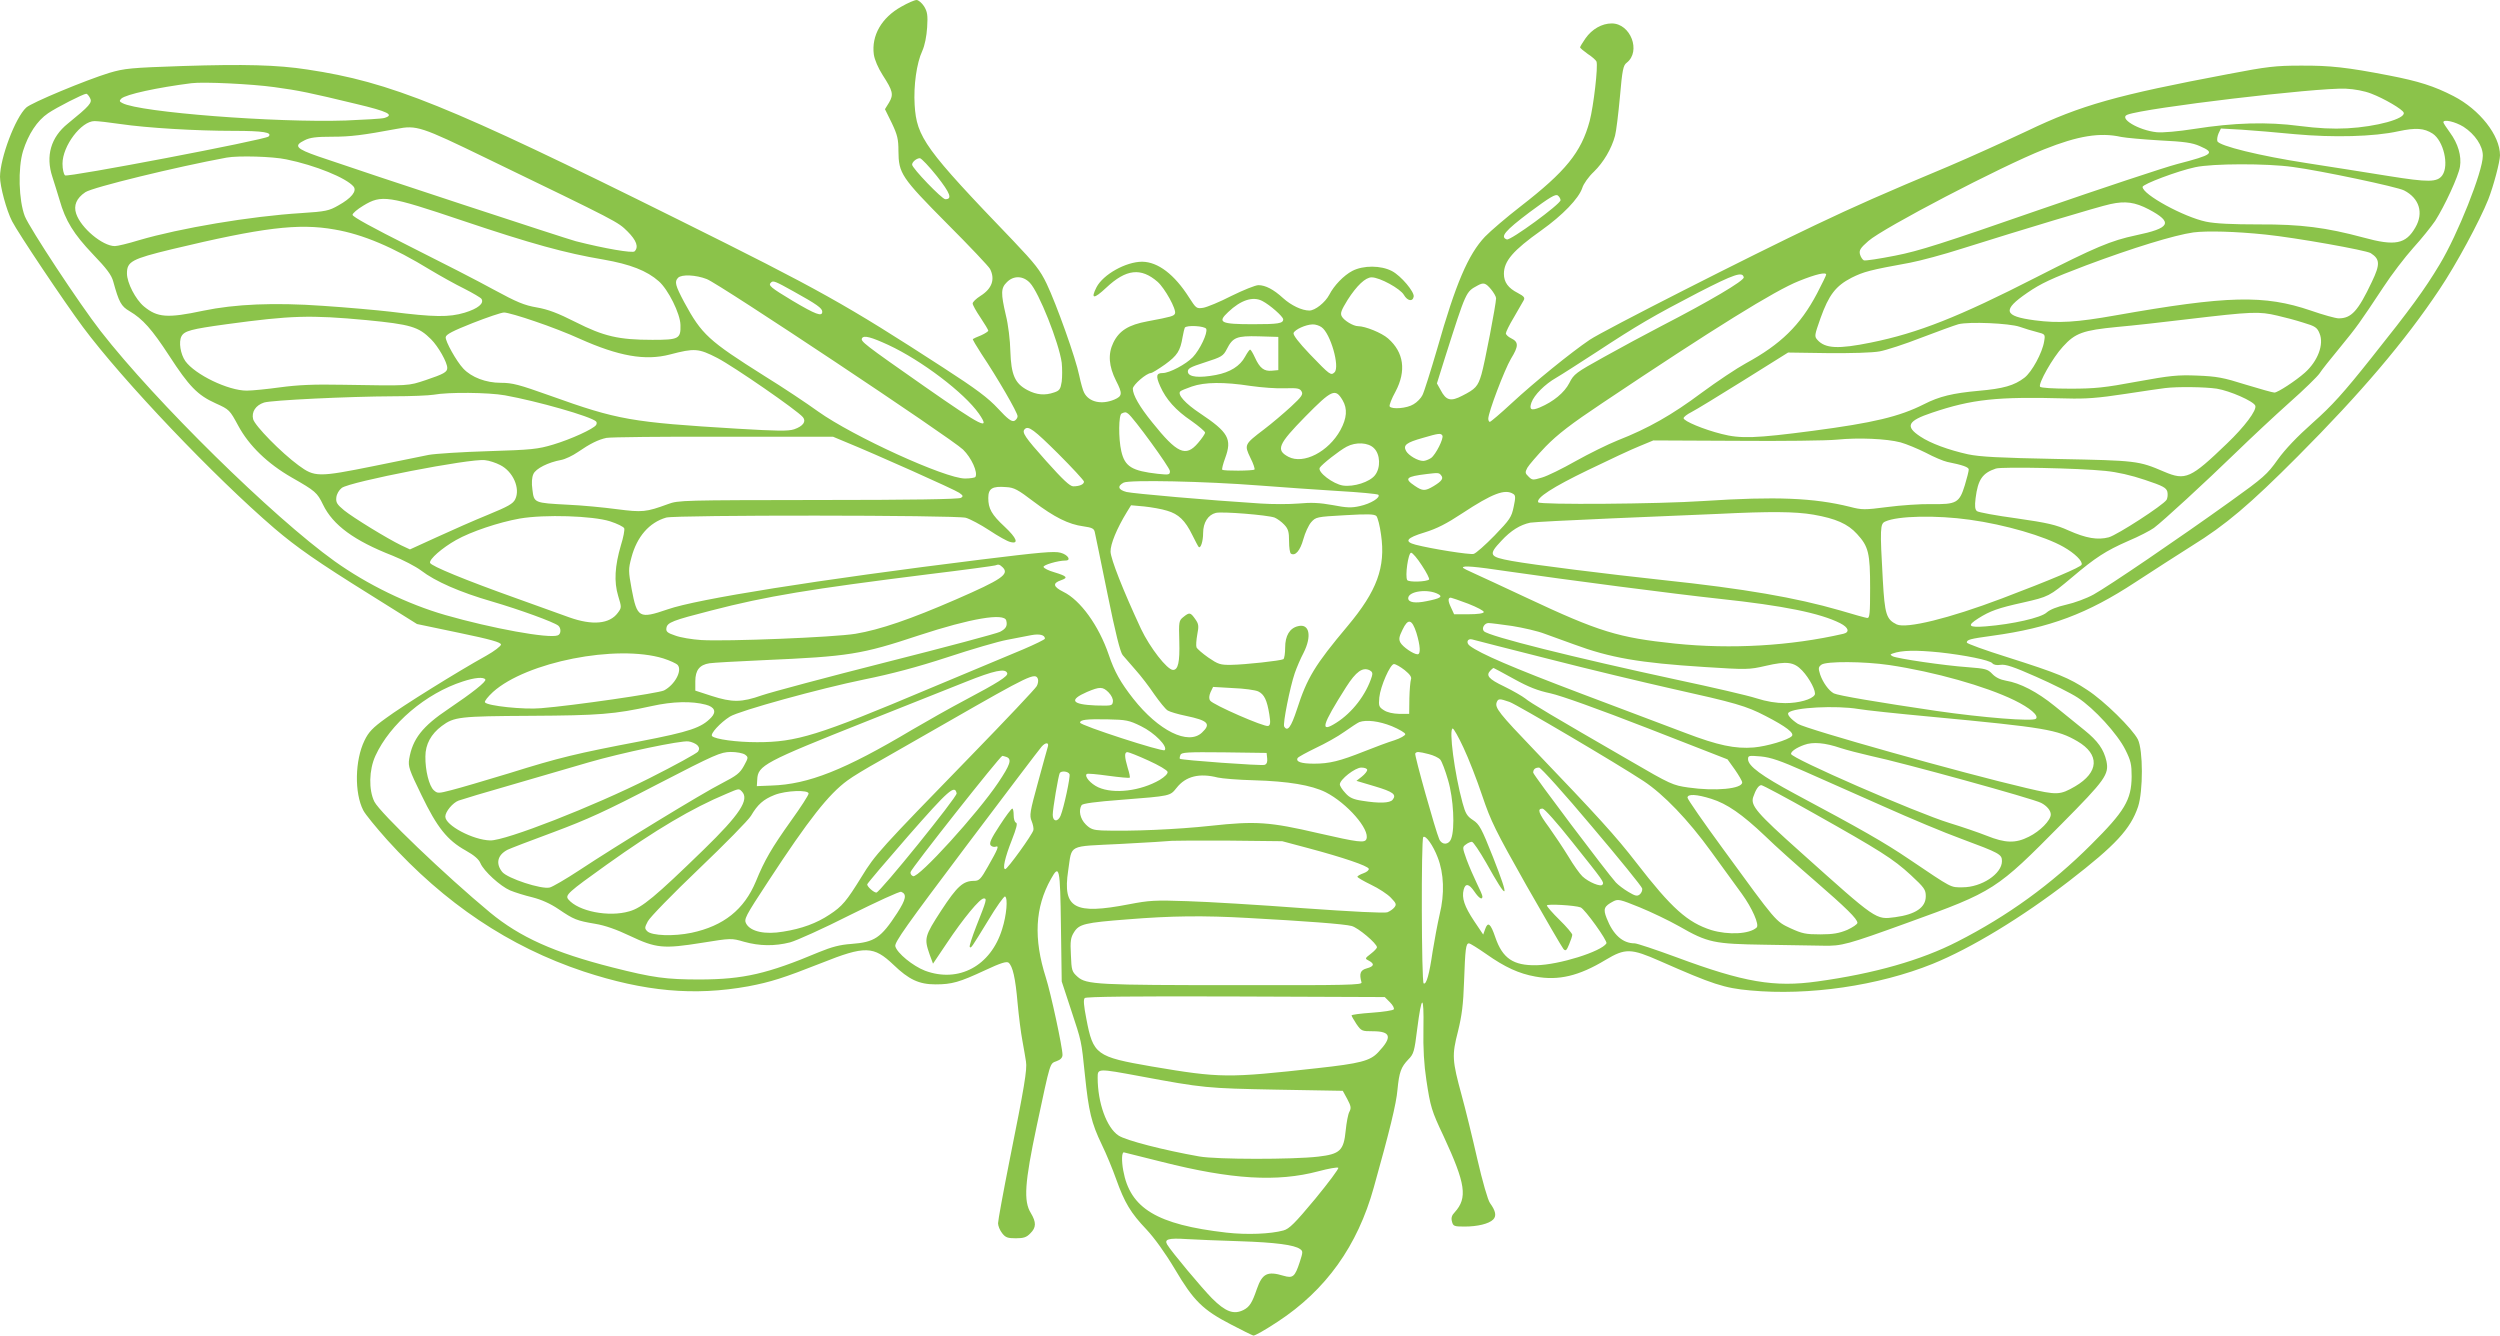 <?xml version="1.0" standalone="no"?>
<!DOCTYPE svg PUBLIC "-//W3C//DTD SVG 20010904//EN"
 "http://www.w3.org/TR/2001/REC-SVG-20010904/DTD/svg10.dtd">
<svg version="1.0" xmlns="http://www.w3.org/2000/svg"
 width="1280pt" height="684pt" viewBox="0 0 1280 684"
 preserveAspectRatio="xMidYMid meet">
<g transform="translate(0,684) scale(0.1,-0.1)"
fill="#8bc34a" stroke="none">
<path d="M4615 6806 c-101 -56 -154 -148 -141 -245 4 -27 22 -69 45 -105 53
-82 57 -100 33 -141 l-21 -34 35 -71 c29 -61 34 -83 34 -143 1 -115 14 -135
249 -372 115 -115 214 -220 220 -232 27 -53 10 -101 -49 -138 -22 -14 -40 -31
-40 -39 0 -7 18 -40 40 -72 22 -33 40 -63 40 -67 0 -4 -17 -15 -37 -24 -21 -8
-40 -17 -42 -19 -2 -2 18 -36 44 -76 81 -121 185 -300 185 -319 0 -9 -8 -20
-17 -24 -14 -5 -34 10 -83 63 -51 55 -111 100 -281 210 -500 324 -626 395
-1357 758 -1179 586 -1472 704 -1898 768 -155 24 -323 28 -639 18 -266 -9
-297 -12 -375 -35 -118 -36 -400 -153 -426 -178 -56 -52 -133 -257 -134 -354
0 -49 33 -172 62 -228 30 -59 267 -413 363 -542 204 -274 672 -766 981 -1031
114 -97 218 -170 491 -340 l238 -149 215 -45 c164 -34 215 -49 215 -60 0 -8
-34 -34 -75 -57 -148 -82 -432 -259 -514 -320 -68 -49 -89 -71 -110 -115 -49
-101 -52 -268 -6 -357 10 -20 66 -88 123 -152 294 -325 624 -546 1005 -673
313 -103 566 -126 843 -76 115 22 179 42 374 119 225 90 268 88 370 -9 78 -75
130 -100 215 -100 84 0 122 11 253 72 81 38 111 47 121 39 21 -18 35 -78 46
-206 6 -66 17 -154 25 -195 7 -41 16 -88 18 -105 7 -39 -9 -133 -83 -501 -33
-166 -60 -313 -60 -327 0 -13 9 -36 21 -51 17 -22 28 -26 70 -26 40 0 55 5 74
25 31 30 31 57 3 104 -38 61 -32 154 30 446 72 337 66 318 102 332 20 7 30 18
30 32 0 39 -60 317 -85 395 -64 201 -56 360 26 506 43 77 47 61 51 -242 l4
-283 46 -140 c57 -173 54 -158 73 -341 19 -184 33 -244 86 -354 23 -47 56
-127 74 -178 43 -120 74 -172 155 -257 41 -44 96 -120 146 -204 95 -161 143
-208 286 -282 57 -30 108 -55 115 -57 7 -2 63 30 125 71 246 161 409 388 492
688 81 289 115 428 121 499 9 92 18 116 56 156 27 27 31 41 45 155 23 180 35
181 32 4 -2 -104 3 -186 15 -265 21 -138 26 -156 89 -289 112 -242 123 -314
56 -388 -15 -15 -19 -29 -14 -47 6 -24 11 -26 64 -26 67 0 125 14 147 36 18
18 13 44 -16 84 -11 14 -39 112 -65 225 -25 110 -61 257 -80 326 -49 180 -51
205 -19 329 20 82 27 137 31 255 6 166 9 195 25 195 6 0 46 -25 89 -55 95 -67
167 -100 251 -115 119 -22 223 3 359 85 102 61 130 60 280 -6 270 -119 328
-138 461 -150 300 -28 656 24 934 136 197 80 456 237 700 425 237 183 313 265
352 380 26 80 26 289 -1 344 -28 55 -173 198 -260 254 -92 61 -150 85 -408
167 -115 36 -208 70 -208 75 0 15 15 19 131 35 293 40 487 113 732 274 89 58
219 142 289 186 173 107 295 210 543 459 322 323 549 590 725 854 86 128 206
351 250 461 27 69 60 194 60 226 0 102 -104 234 -238 303 -99 51 -177 76 -332
106 -212 41 -300 51 -450 50 -128 0 -172 -5 -370 -43 -572 -108 -755 -159
-1030 -291 -115 -54 -296 -136 -402 -181 -346 -145 -470 -200 -683 -301 -325
-154 -1085 -540 -1156 -588 -96 -65 -281 -215 -399 -324 -57 -53 -108 -96
-112 -96 -4 0 -8 7 -8 16 0 33 83 251 116 307 40 65 40 86 1 105 -15 7 -27 19
-27 25 0 7 18 44 41 82 22 39 45 78 50 87 8 14 2 21 -30 38 -49 25 -71 55 -71
98 0 65 47 120 191 222 111 79 192 164 210 217 6 21 33 59 60 84 49 48 90 117
108 184 6 22 17 112 25 199 12 139 17 162 35 175 74 58 20 201 -77 201 -50 0
-101 -29 -134 -76 -15 -21 -27 -42 -28 -46 0 -4 18 -19 39 -34 22 -14 42 -32
45 -39 9 -24 -15 -229 -35 -305 -43 -160 -123 -258 -354 -437 -71 -55 -153
-125 -182 -155 -86 -91 -150 -241 -244 -572 -34 -116 -68 -224 -76 -239 -7
-15 -28 -37 -46 -47 -33 -21 -111 -27 -122 -11 -3 6 10 40 30 76 56 106 43
201 -38 272 -33 29 -117 63 -154 63 -24 0 -72 29 -83 50 -9 16 -3 31 30 85 47
73 91 115 123 115 41 0 147 -58 165 -90 18 -31 45 -36 50 -9 5 24 -65 107
-111 131 -57 30 -147 30 -203 1 -44 -23 -94 -75 -118 -122 -21 -40 -73 -81
-102 -81 -38 0 -93 26 -135 64 -48 44 -90 66 -126 66 -15 0 -77 -25 -138 -55
-60 -31 -126 -58 -145 -61 -34 -5 -36 -3 -72 53 -75 118 -159 182 -240 183
-83 0 -200 -65 -234 -131 -31 -61 -14 -62 50 -2 102 96 178 104 263 30 37 -33
97 -141 89 -162 -5 -13 -17 -17 -140 -40 -98 -18 -146 -48 -176 -110 -28 -58
-23 -120 14 -194 34 -66 33 -79 -9 -97 -65 -27 -129 -13 -154 35 -6 10 -17 49
-25 87 -18 90 -117 366 -167 471 -33 69 -59 102 -171 220 -452 470 -495 530
-505 696 -6 98 10 214 39 276 13 29 22 75 25 121 4 63 1 80 -16 108 -11 17
-29 32 -38 32 -10 0 -45 -15 -78 -34z m-3211 -412 c126 -17 183 -29 419 -86
164 -39 198 -56 145 -72 -13 -4 -102 -9 -198 -13 -357 -12 -1056 42 -1143 89
-16 8 -17 12 -6 23 23 22 186 57 359 79 62 8 309 -4 424 -20z m10736 -33 c66
-25 162 -81 167 -98 10 -31 -140 -72 -289 -80 -75 -4 -149 0 -244 12 -166 22
-335 17 -539 -15 -83 -13 -161 -20 -193 -17 -93 10 -197 72 -149 90 94 35 968
139 1117 133 45 -2 97 -12 130 -25z m-11679 -23 c13 -23 -2 -40 -114 -131 -87
-70 -114 -166 -79 -272 11 -33 27 -87 37 -119 30 -106 72 -174 170 -277 72
-75 96 -107 105 -141 29 -105 40 -126 83 -151 68 -40 115 -93 203 -228 102
-157 145 -202 238 -244 71 -32 72 -34 116 -115 55 -102 150 -194 274 -265 121
-69 130 -77 160 -139 51 -105 159 -184 356 -261 52 -21 118 -55 146 -76 73
-56 198 -111 364 -159 143 -42 313 -104 338 -123 16 -13 15 -44 -2 -50 -45
-18 -339 36 -576 104 -194 56 -399 156 -566 275 -316 226 -918 818 -1199 1179
-109 140 -363 526 -388 588 -31 81 -36 245 -9 334 27 86 72 155 128 193 42 29
181 100 196 100 4 0 13 -10 19 -22z m155 -133 c136 -20 386 -35 579 -35 154 0
201 -8 180 -29 -18 -17 -1029 -210 -1042 -199 -7 6 -13 32 -13 60 0 91 96 218
164 218 18 0 77 -7 132 -15z m11997 -14 c59 -38 100 -99 99 -149 0 -80 -129
-404 -221 -556 -78 -130 -149 -227 -350 -479 -143 -180 -202 -245 -299 -331
-80 -71 -142 -136 -180 -189 -53 -75 -73 -93 -242 -214 -269 -193 -625 -435
-701 -477 -36 -20 -99 -43 -140 -52 -48 -11 -83 -25 -100 -40 -29 -27 -175
-60 -311 -71 -90 -7 -99 3 -39 41 60 38 102 53 229 81 131 30 134 31 252 130
118 100 172 135 286 185 55 23 114 54 132 67 47 35 261 232 422 388 74 72 196
186 271 253 76 67 145 135 155 150 9 15 56 74 104 132 90 110 99 123 223 310
41 63 110 153 152 200 43 47 93 110 113 139 49 77 119 228 127 277 9 56 -10
119 -51 175 -19 26 -34 49 -34 53 0 17 61 3 103 -23z m-10123 -161 c682 -330
672 -325 723 -375 46 -46 58 -80 36 -102 -10 -10 -152 14 -301 52 -56 15
-1054 343 -1318 434 -115 40 -128 55 -70 83 27 14 60 18 141 18 94 0 157 8
329 40 103 20 124 13 460 -150z m9965 126 c56 -37 85 -162 50 -213 -26 -37
-71 -37 -277 -4 -106 17 -294 47 -418 66 -240 37 -448 88 -457 112 -3 8 0 26
6 40 l12 25 107 -6 c59 -4 181 -14 272 -23 196 -18 404 -13 530 15 90 19 131
16 175 -12z m-1595 -17 c25 -5 115 -13 200 -18 124 -6 165 -12 203 -29 80 -35
69 -44 -116 -92 -65 -17 -384 -123 -708 -235 -492 -171 -613 -210 -736 -234
-81 -16 -153 -27 -160 -24 -7 3 -16 17 -20 31 -5 21 2 32 43 68 76 67 679 382
899 469 175 70 287 88 395 64z m-9394 -115 c148 -30 307 -95 344 -139 19 -23
-11 -60 -78 -97 -47 -27 -64 -31 -189 -39 -260 -16 -621 -77 -832 -139 -55
-17 -110 -30 -123 -30 -63 0 -174 93 -198 166 -14 42 1 79 47 110 37 25 468
130 723 177 60 11 236 6 306 -9z m3331 -86 c69 -88 80 -118 43 -118 -17 0
-170 159 -170 177 0 14 23 33 40 33 8 -1 47 -42 87 -92z m6943 47 c143 -19
535 -102 569 -120 78 -40 101 -115 58 -189 -49 -86 -104 -97 -267 -52 -190 51
-318 68 -535 67 -136 0 -222 4 -270 14 -114 24 -325 139 -325 178 0 14 180 82
270 101 87 19 365 20 500 1z m-3750 -170 c0 -20 -257 -208 -275 -201 -36 13
-10 44 116 139 105 78 134 95 145 86 8 -6 14 -17 14 -24z m-5621 -105 c351
-118 525 -166 721 -199 137 -24 222 -57 283 -111 48 -42 110 -166 111 -224 2
-71 -9 -76 -144 -76 -172 0 -249 18 -393 91 -91 46 -141 65 -199 75 -64 11
-102 27 -220 91 -78 43 -273 143 -433 223 -185 93 -290 150 -290 160 0 8 25
29 55 47 94 57 126 52 509 -77z m8633 58 c126 -67 111 -96 -67 -133 -127 -27
-206 -60 -510 -215 -395 -202 -604 -285 -846 -334 -167 -34 -234 -31 -274 14
-16 18 -15 23 16 111 43 120 78 165 159 207 63 31 91 39 300 77 52 10 172 42
265 72 311 98 699 215 760 228 77 17 126 10 197 -27z m-9289 -103 c146 -25
299 -90 492 -208 50 -30 127 -73 172 -95 45 -23 84 -46 88 -52 15 -23 -17 -50
-86 -71 -80 -24 -156 -23 -379 5 -69 8 -224 22 -345 30 -251 18 -452 9 -615
-25 -183 -39 -234 -35 -303 22 -43 36 -87 121 -87 169 0 61 24 74 230 124 464
111 647 134 833 101z m9887 -26 c155 -16 513 -80 538 -95 48 -31 49 -57 6
-147 -71 -150 -105 -187 -170 -187 -15 0 -80 18 -143 40 -238 81 -424 77
-1001 -25 -197 -35 -291 -41 -412 -25 -160 21 -168 52 -38 141 70 48 123 73
300 140 240 90 452 155 550 169 70 9 216 5 370 -11z m-2672 -219 c3 -17 -175
-122 -423 -250 -77 -40 -209 -111 -293 -158 -144 -80 -154 -87 -177 -133 -25
-49 -82 -96 -151 -125 -44 -18 -56 -12 -43 25 14 39 69 94 127 127 26 15 119
75 207 132 207 136 289 184 520 304 185 95 227 109 233 78z m422 14 c0 -4 -21
-47 -47 -97 -86 -163 -186 -260 -364 -357 -46 -25 -148 -93 -228 -152 -150
-112 -271 -181 -429 -243 -50 -20 -147 -68 -215 -106 -67 -38 -144 -76 -172
-84 -47 -14 -50 -14 -69 5 -18 17 -18 22 -6 45 8 14 50 63 94 109 62 63 129
115 291 223 575 385 884 576 1005 624 89 36 140 47 140 33z m-5731 -23 c63
-24 1252 -815 1312 -873 43 -42 77 -117 63 -140 -3 -4 -27 -8 -53 -8 -101 0
-574 216 -752 343 -58 42 -181 124 -275 182 -287 181 -321 212 -411 378 -45
85 -51 105 -31 125 18 18 91 15 147 -7z m1654 -19 c46 -48 149 -307 163 -409
3 -29 3 -72 0 -97 -6 -38 -11 -46 -38 -55 -48 -17 -91 -13 -138 12 -64 34 -83
78 -87 199 -1 54 -11 137 -23 184 -26 112 -26 139 5 169 34 35 83 34 118 -3z
m-1210 -44 c119 -66 147 -86 147 -104 0 -27 -34 -14 -152 56 -113 68 -126 79
-111 93 11 12 21 8 116 -45z m3571 11 c14 -17 26 -38 26 -46 0 -29 -59 -337
-75 -390 -18 -62 -31 -75 -98 -109 -59 -31 -83 -25 -111 29 l-19 34 42 134
c109 342 106 334 166 367 31 17 41 14 69 -19z m-1171 -60 c39 -20 107 -80 107
-94 0 -21 -25 -25 -155 -25 -165 0 -184 9 -127 62 65 62 127 82 175 57z
m-3725 -104 c72 -24 175 -64 229 -89 201 -90 337 -114 463 -81 126 33 146 32
243 -18 83 -43 409 -268 438 -303 18 -22 1 -46 -45 -62 -31 -10 -85 -9 -290 3
-546 33 -613 45 -959 169 -160 57 -193 66 -253 66 -76 0 -150 28 -192 73 -35
37 -93 141 -90 161 2 14 37 32 138 72 74 29 147 54 161 54 15 0 85 -20 157
-45z m8922 29 c36 -8 96 -24 133 -36 61 -18 71 -25 83 -55 24 -56 -9 -142 -75
-201 -46 -41 -139 -102 -156 -102 -9 0 -75 19 -148 41 -114 36 -147 42 -247
46 -101 4 -139 0 -309 -31 -166 -31 -216 -36 -342 -36 -87 0 -150 4 -154 10
-10 16 65 149 117 205 63 70 103 84 278 101 80 7 240 25 355 39 338 40 371 41
465 19z m-9783 -23 c226 -22 266 -34 330 -98 37 -37 83 -118 83 -147 0 -21
-18 -31 -110 -62 -92 -30 -76 -30 -425 -24 -148 3 -231 -1 -320 -13 -65 -9
-143 -17 -172 -17 -95 0 -264 82 -314 151 -25 36 -35 98 -20 127 15 28 49 37
231 62 331 45 427 48 717 21z m8463 -34 c25 -9 65 -21 89 -27 43 -11 43 -12
37 -48 -9 -58 -63 -157 -101 -186 -52 -40 -108 -56 -235 -67 -131 -12 -200
-28 -280 -69 -125 -63 -258 -95 -570 -136 -289 -38 -369 -41 -465 -16 -92 23
-195 66 -195 81 0 6 18 20 40 31 22 11 143 85 268 163 l227 142 204 -3 c118
-1 229 2 265 9 33 6 129 37 213 70 84 32 169 63 190 69 56 14 260 5 313 -13z
m-3574 -2 c46 -31 95 -203 67 -231 -19 -18 -23 -15 -127 93 -58 61 -86 98 -83
108 7 18 62 43 97 44 14 1 35 -6 46 -14z m-590 -9 c8 -21 -32 -106 -69 -145
-35 -36 -119 -81 -154 -81 -33 0 -36 -15 -13 -67 30 -68 80 -124 160 -178 38
-27 70 -54 70 -60 0 -6 -16 -30 -36 -53 -63 -74 -107 -54 -235 106 -65 80 -99
140 -99 172 0 19 70 80 93 80 5 0 38 20 72 44 63 46 78 69 90 141 4 22 9 43
11 47 9 15 104 9 110 -6z m-1628 -82 c170 -79 389 -245 464 -352 62 -90 17
-67 -278 139 -313 219 -330 232 -320 248 10 15 47 5 134 -35z m1997 -44 l0
-85 -33 -3 c-40 -4 -62 13 -87 68 -10 22 -21 40 -24 40 -4 0 -15 -16 -26 -36
-26 -48 -76 -80 -150 -94 -85 -16 -139 -11 -143 15 -2 18 10 25 88 50 84 27
93 32 111 67 31 61 50 69 164 66 l100 -3 0 -85z m-142 -166 c56 -8 135 -14
176 -12 63 2 76 0 85 -16 9 -15 1 -27 -54 -78 -36 -33 -98 -86 -139 -117 -100
-76 -101 -78 -69 -145 15 -29 24 -57 21 -60 -8 -7 -158 -8 -165 -1 -3 3 4 30
15 60 36 98 16 132 -129 229 -74 49 -117 96 -101 112 3 4 30 15 59 25 66 23
165 24 301 3z m4947 -14 c67 -11 188 -64 197 -87 9 -23 -55 -108 -145 -194
-186 -179 -212 -191 -322 -144 -131 56 -140 57 -545 65 -301 6 -397 11 -459
24 -99 22 -192 56 -244 91 -79 52 -66 80 60 122 205 69 331 83 688 73 98 -3
163 2 300 23 96 15 189 28 205 30 64 8 203 6 265 -3z m-8765 -34 c166 -30 441
-108 467 -134 4 -4 4 -12 0 -18 -13 -20 -129 -73 -219 -100 -80 -24 -110 -27
-333 -34 -135 -4 -272 -13 -305 -19 -33 -7 -159 -32 -280 -57 -287 -58 -304
-57 -386 3 -90 66 -224 203 -233 237 -9 37 13 71 56 85 38 12 429 31 662 32
89 0 181 4 206 8 75 14 280 12 365 -3z m4289 -25 c26 -44 22 -92 -11 -153 -61
-111 -189 -177 -266 -137 -66 35 -53 64 86 206 137 139 154 146 191 84z
m-1098 -69 c26 -18 214 -276 214 -294 0 -19 -4 -20 -62 -14 -133 15 -169 37
-187 116 -15 65 -14 187 2 193 17 8 21 8 33 -1z m-359 -204 c73 -73 133 -138
133 -144 0 -14 -23 -24 -55 -24 -17 0 -53 34 -139 130 -109 122 -126 147 -109
163 18 19 48 -4 170 -125z m1968 92 c8 -14 -34 -98 -58 -115 -12 -8 -30 -15
-40 -15 -28 0 -75 28 -88 51 -16 30 1 43 86 67 82 24 92 25 100 12z m-3053
-34 c147 -60 557 -243 579 -259 20 -14 22 -18 9 -26 -10 -7 -257 -11 -730 -11
-694 -1 -717 -1 -770 -21 -112 -41 -130 -43 -262 -26 -67 9 -181 20 -253 23
-170 9 -171 9 -179 77 -5 34 -3 63 5 80 12 28 76 60 142 72 21 4 59 22 85 40
64 44 105 64 147 73 20 4 289 7 598 6 l562 0 67 -28z m5399 -1 c29 -8 87 -32
129 -53 41 -22 91 -43 110 -47 80 -16 110 -27 110 -39 0 -8 -9 -44 -20 -80
-28 -91 -43 -99 -172 -97 -55 1 -157 -6 -225 -15 -116 -15 -130 -15 -191 1
-185 46 -380 54 -747 30 -237 -16 -841 -20 -849 -7 -13 22 74 78 254 165 107
52 227 108 265 123 l70 29 425 -2 c234 -2 466 1 515 6 110 11 254 5 326 -14z
m-2696 -30 c32 -31 35 -100 5 -138 -27 -35 -109 -61 -164 -53 -51 8 -131 69
-119 91 10 17 100 88 138 108 47 25 111 22 140 -8z m-4474 -86 c66 -33 104
-120 77 -175 -11 -23 -36 -37 -138 -79 -69 -28 -187 -80 -263 -115 l-138 -63
-45 21 c-72 35 -245 141 -292 179 -36 30 -43 40 -40 66 2 18 13 37 28 49 43
32 660 152 733 142 22 -2 57 -14 78 -25z m8218 -30 c61 -6 132 -22 203 -46 93
-31 109 -40 115 -61 3 -14 1 -32 -4 -41 -18 -28 -253 -180 -296 -192 -57 -15
-116 -5 -206 35 -64 29 -106 39 -266 62 -104 14 -196 31 -203 37 -10 8 -12 25
-7 66 12 96 35 129 104 152 31 10 426 2 560 -12z m-3401 -22 c14 -16 5 -30
-38 -56 -44 -26 -56 -26 -97 2 -55 37 -45 47 62 60 58 7 63 7 73 -6z m-927
-53 c112 -9 293 -21 401 -28 108 -6 200 -15 205 -19 13 -14 -39 -46 -94 -58
-43 -10 -68 -9 -140 5 -67 12 -109 14 -174 8 -48 -4 -135 -4 -195 0 -270 17
-652 51 -686 59 -43 11 -49 30 -15 48 29 15 416 7 698 -15z m-1159 -82 c106
-80 179 -117 256 -127 42 -6 53 -11 57 -28 3 -12 32 -155 65 -316 41 -203 66
-301 78 -315 10 -12 40 -46 66 -76 27 -30 70 -86 96 -125 27 -38 57 -76 69
-83 12 -7 53 -19 92 -27 115 -24 131 -41 83 -86 -70 -66 -222 9 -352 174 -65
83 -96 138 -125 224 -51 150 -146 281 -233 323 -52 26 -56 44 -12 59 38 13 32
21 -34 41 -28 8 -53 20 -55 27 -4 10 74 33 112 33 32 0 13 30 -25 40 -32 9
-106 2 -407 -35 -839 -104 -1454 -202 -1605 -255 -146 -50 -156 -44 -184 104
-17 93 -17 102 -1 162 28 106 91 179 178 204 49 14 1482 13 1534 -1 21 -6 76
-35 120 -64 45 -30 93 -57 108 -60 45 -12 33 20 -29 78 -67 62 -84 93 -84 147
0 49 20 62 92 56 40 -2 60 -13 140 -74z m2456 39 c12 -7 12 -19 2 -66 -11 -53
-19 -65 -98 -147 -47 -48 -95 -91 -107 -94 -21 -5 -216 26 -297 47 -61 16 -47
35 46 63 62 19 113 45 193 98 155 102 219 126 261 99z m-1772 -86 c58 -17 92
-49 129 -125 15 -30 29 -57 32 -60 10 -11 23 28 23 71 0 53 25 93 65 103 32 8
266 -11 301 -24 14 -6 36 -22 49 -36 21 -22 25 -37 25 -85 0 -32 4 -61 10 -64
22 -13 47 16 63 74 9 33 27 72 40 87 24 27 28 28 172 36 119 7 151 6 162 -4 7
-8 18 -50 24 -96 24 -166 -21 -288 -171 -467 -168 -200 -208 -266 -260 -428
-30 -91 -48 -115 -65 -87 -8 13 30 203 54 273 10 29 30 76 45 104 44 87 30
152 -28 137 -43 -10 -66 -49 -66 -110 0 -29 -4 -55 -9 -59 -14 -8 -196 -28
-267 -29 -56 -1 -67 3 -117 37 -30 21 -58 45 -61 53 -3 8 -1 37 4 65 9 45 7
55 -11 80 -24 34 -29 35 -60 10 -23 -18 -24 -24 -21 -125 3 -106 -6 -146 -32
-146 -30 0 -119 115 -164 210 -94 202 -154 356 -156 395 -1 39 32 119 84 204
l21 34 67 -6 c37 -4 90 -13 118 -22z m3309 -20 c114 -20 176 -47 223 -99 59
-64 67 -98 67 -276 0 -132 -2 -155 -15 -154 -8 1 -71 18 -140 39 -225 65 -489
111 -905 155 -288 31 -665 78 -775 98 -116 21 -121 31 -53 103 49 53 96 82
148 93 17 3 206 13 420 22 215 9 460 19 545 23 263 13 392 12 485 -4z m-6162
-34 c37 -12 70 -28 73 -36 3 -7 -4 -46 -17 -87 -31 -106 -36 -186 -14 -259 18
-59 18 -60 -2 -87 -42 -57 -130 -65 -248 -23 -44 16 -168 61 -275 99 -255 91
-433 164 -438 180 -6 18 62 77 133 117 76 43 219 91 326 110 128 22 373 14
462 -14z m6962 8 c181 -25 383 -84 480 -139 58 -33 99 -73 93 -91 -4 -13 -160
-79 -408 -173 -272 -103 -490 -156 -539 -133 -53 26 -61 51 -71 227 -15 266
-14 289 13 300 63 29 261 33 432 9z m-2805 -234 c24 -36 40 -68 37 -72 -13
-12 -104 -15 -112 -3 -12 19 5 140 20 140 7 0 32 -29 55 -65z m-2146 -10 c35
-35 -5 -62 -239 -164 -232 -101 -389 -155 -515 -176 -109 -18 -660 -40 -790
-32 -47 3 -107 13 -133 23 -39 13 -48 20 -45 38 4 29 30 39 229 90 285 74 507
110 1114 186 182 22 335 43 340 45 18 7 23 5 39 -10z m2583 -20 c311 -45 856
-116 1088 -141 327 -35 514 -73 617 -125 43 -22 50 -46 16 -54 -269 -62 -574
-80 -863 -50 -288 30 -388 60 -760 235 -115 54 -236 110 -267 124 -32 14 -58
27 -58 30 0 11 59 6 227 -19z m-353 -117 c24 -13 11 -22 -60 -36 -57 -12 -94
-7 -94 15 0 36 100 50 154 21z m153 -49 c46 -18 82 -37 80 -43 -2 -7 -33 -11
-78 -11 l-74 0 -16 35 c-16 33 -16 50 -1 50 3 0 44 -14 89 -31z m-2365 -86 c7
-27 -1 -42 -32 -58 -15 -8 -276 -78 -581 -155 -304 -77 -591 -154 -638 -170
-105 -37 -152 -37 -258 -3 l-83 27 0 48 c0 57 22 84 72 92 18 3 143 10 278 16
436 19 500 29 795 127 265 87 437 116 447 76z m2100 -63 c20 -66 23 -110 6
-110 -21 0 -76 38 -88 60 -9 17 -7 30 11 66 28 59 48 55 71 -16z m490 35 c56
-9 131 -26 167 -40 36 -13 103 -37 149 -54 186 -69 336 -95 668 -116 219 -14
228 -14 315 6 108 25 144 20 186 -24 38 -40 74 -109 64 -125 -14 -23 -81 -42
-150 -42 -47 0 -96 8 -149 25 -43 14 -224 56 -403 94 -533 115 -965 223 -991
249 -14 14 2 42 23 42 11 0 65 -7 121 -15z m-2392 -65 c0 -4 -51 -29 -112 -55
-62 -26 -279 -117 -483 -202 -569 -240 -677 -273 -879 -273 -105 0 -214 15
-230 31 -12 11 43 70 91 100 48 30 462 144 687 190 138 28 271 63 427 114 124
41 261 81 305 89 43 8 99 19 124 24 43 8 70 1 70 -18z m2580 -104 c206 -53
488 -120 625 -151 332 -74 385 -89 485 -141 105 -54 149 -88 134 -103 -19 -20
-127 -52 -194 -58 -96 -8 -185 11 -350 74 -80 30 -320 121 -535 202 -354 134
-516 204 -569 244 -22 16 -13 40 12 33 10 -3 186 -48 392 -100z m2000 34 c129
-14 258 -40 271 -56 6 -8 23 -11 42 -8 25 4 67 -10 182 -61 82 -36 178 -84
213 -107 83 -54 204 -186 244 -267 28 -56 32 -75 32 -137 -1 -120 -36 -178
-208 -349 -202 -202 -427 -365 -684 -496 -185 -95 -426 -164 -717 -204 -220
-31 -375 -5 -722 124 -106 39 -202 71 -213 71 -62 0 -111 44 -144 129 -19 48
-13 61 34 86 25 13 35 10 134 -30 59 -24 151 -68 204 -98 146 -84 179 -90 437
-94 121 -2 256 -4 300 -5 95 -2 121 5 433 118 443 160 453 167 788 506 223
225 243 253 229 321 -14 61 -44 103 -112 158 -37 30 -106 86 -153 124 -90 73
-177 118 -250 130 -29 5 -53 17 -70 35 -23 24 -34 27 -125 34 -117 8 -363 44
-385 56 -13 8 -13 9 0 14 48 17 119 18 240 6z m-6534 -31 c34 -11 67 -26 74
-34 24 -29 -15 -101 -70 -130 -27 -14 -466 -78 -630 -91 -88 -8 -276 12 -287
30 -4 5 15 29 41 53 171 154 633 245 872 172z m6277 -34 c233 -35 492 -108
640 -180 80 -39 127 -79 111 -95 -15 -15 -275 6 -509 40 -298 44 -505 79 -526
90 -26 14 -56 56 -70 97 -10 32 -9 38 7 50 25 18 217 17 347 -2z m-2481 -26
c27 -22 37 -36 32 -48 -3 -9 -7 -52 -8 -96 l-1 -80 -51 0 c-32 1 -61 7 -79 19
-25 16 -27 22 -23 65 6 58 56 171 75 171 9 0 33 -14 55 -31z m-168 -32 c-29
-93 -100 -186 -183 -238 -85 -54 -74 -14 51 183 51 80 85 104 121 86 13 -7 16
-15 11 -31z m727 -13 c76 -42 122 -60 188 -74 54 -12 239 -78 496 -178 l410
-160 38 -53 c20 -29 37 -58 37 -65 0 -33 -138 -46 -276 -26 -78 11 -91 16
-300 138 -400 231 -509 296 -535 318 -14 11 -62 39 -107 61 -82 39 -96 57 -70
83 7 7 13 12 15 12 1 0 48 -25 104 -56z m-2594 29 c5 -15 -47 -48 -217 -138
-74 -39 -196 -108 -271 -152 -344 -205 -530 -279 -719 -285 l-75 -3 2 33 c3
73 35 90 563 300 195 78 423 168 505 201 145 58 204 71 212 44z m157 -29 c3
-8 1 -25 -6 -37 -6 -12 -158 -173 -337 -357 -466 -479 -490 -505 -559 -618
-78 -126 -99 -152 -165 -195 -66 -44 -142 -72 -237 -87 -93 -16 -166 0 -189
40 -13 24 -8 34 114 220 206 315 308 444 404 514 25 19 98 63 161 98 63 36
223 127 355 203 417 239 446 253 459 219z m-2829 -3 c6 -11 -68 -69 -188 -150
-135 -90 -185 -155 -202 -257 -6 -38 0 -56 63 -185 80 -166 132 -231 227 -284
43 -24 67 -45 75 -65 17 -40 101 -117 152 -139 24 -10 75 -26 113 -35 47 -12
92 -32 135 -61 78 -53 93 -59 188 -75 49 -8 109 -29 178 -62 133 -63 170 -67
369 -35 149 24 150 24 215 5 79 -22 156 -23 235 -3 33 9 171 71 307 140 137
68 254 122 262 119 30 -12 25 -38 -20 -108 -84 -129 -116 -150 -236 -159 -57
-4 -99 -15 -165 -42 -264 -111 -386 -139 -608 -140 -176 0 -241 9 -450 62
-298 76 -472 154 -626 281 -228 189 -562 509 -592 567 -30 60 -28 163 5 235
75 164 258 320 448 381 61 20 106 24 115 10z m3191 -66 c15 -16 24 -34 22 -48
-3 -21 -7 -21 -88 -19 -123 5 -139 28 -45 69 66 28 81 28 111 -2z m766 5 c31
-15 45 -44 57 -118 7 -43 5 -55 -6 -59 -18 -7 -284 109 -297 130 -7 10 -6 24
2 43 l13 27 102 -6 c56 -2 114 -10 129 -17z m1287 -54 c40 -15 548 -314 686
-405 103 -68 228 -198 346 -361 58 -80 129 -177 157 -216 53 -73 91 -159 76
-173 -37 -34 -145 -39 -232 -13 -122 39 -203 111 -384 345 -105 136 -201 241
-518 572 -185 193 -207 221 -197 249 8 20 14 20 66 2z m-4115 -14 c45 -12 55
-36 28 -65 -50 -53 -109 -73 -362 -122 -330 -63 -414 -83 -673 -164 -122 -37
-254 -76 -294 -86 -69 -18 -73 -18 -92 -1 -24 22 -44 101 -43 173 0 62 29 115
84 156 63 47 91 50 453 52 354 2 430 8 622 50 108 24 205 26 277 7z m5901 -22
c33 -6 202 -24 375 -40 584 -55 644 -66 746 -125 116 -68 111 -159 -11 -231
-78 -45 -92 -46 -249 -9 -322 75 -1130 302 -1171 329 -36 24 -57 48 -48 57 27
27 244 38 358 19z m-3673 -88 c70 -34 139 -105 121 -123 -10 -10 -433 127
-433 141 0 15 32 19 140 17 97 -2 111 -5 172 -35z m1284 0 c38 -16 69 -34 69
-41 0 -7 -25 -21 -55 -31 -30 -9 -100 -35 -155 -57 -126 -50 -178 -63 -257
-63 -66 0 -95 10 -84 29 4 6 45 28 92 51 47 22 114 59 147 83 34 24 69 47 77
50 36 13 101 5 166 -21z m367 -110 c26 -55 69 -165 96 -246 45 -133 67 -177
226 -459 98 -172 183 -318 190 -326 11 -12 16 -8 29 24 9 21 16 43 16 49 0 6
-29 41 -65 76 -36 35 -65 69 -65 74 0 9 145 1 173 -10 21 -8 139 -172 132
-184 -26 -42 -243 -110 -359 -112 -118 -2 -173 35 -210 143 -24 71 -38 82 -52
42 l-10 -28 -47 70 c-49 74 -64 117 -53 160 9 34 27 31 55 -10 23 -34 41 -45
41 -25 0 6 -13 36 -29 68 -15 31 -39 86 -52 121 -22 62 -22 64 -4 77 10 8 24
14 31 14 7 0 39 -48 73 -107 114 -204 123 -195 35 29 -59 149 -70 168 -102
189 -31 20 -39 34 -54 89 -41 150 -71 380 -50 380 5 0 30 -44 55 -98z m-3923
13 c11 -12 12 -20 4 -33 -6 -9 -119 -71 -250 -137 -286 -144 -736 -320 -814
-318 -88 2 -230 77 -230 122 0 25 38 71 68 82 13 5 142 44 286 85 143 42 315
92 381 111 165 48 473 113 510 107 16 -2 36 -11 45 -19z m1795 -8 c-2 -7 -25
-88 -50 -181 -42 -153 -45 -171 -33 -200 7 -17 11 -38 9 -46 -5 -23 -133 -200
-144 -200 -15 0 -2 59 34 150 23 59 30 85 21 88 -7 2 -12 19 -12 38 0 19 -3
34 -7 34 -5 0 -34 -39 -65 -87 -44 -67 -54 -90 -46 -101 6 -7 18 -10 26 -7 19
7 12 -11 -40 -102 -36 -64 -45 -73 -70 -73 -57 0 -87 -27 -169 -152 -85 -131
-88 -142 -60 -223 l18 -49 70 104 c86 129 170 230 190 230 17 0 15 -8 -39
-144 -21 -54 -36 -101 -33 -104 7 -8 6 -9 93 133 43 72 83 128 88 125 15 -8 8
-95 -15 -167 -58 -189 -223 -277 -395 -213 -62 24 -143 90 -152 125 -5 20 58
108 362 512 202 268 376 498 387 510 20 23 39 23 32 0z m4059 -7 c31 -10 100
-28 153 -40 165 -35 836 -220 874 -241 29 -15 49 -39 49 -59 0 -30 -55 -86
-112 -114 -69 -35 -121 -33 -216 5 -43 17 -128 46 -190 65 -170 52 -812 332
-812 354 0 13 28 32 67 46 45 17 108 11 187 -16z m-5609 -34 c17 -13 17 -15
-6 -57 -21 -38 -37 -50 -114 -90 -97 -49 -533 -315 -731 -446 -67 -44 -134
-83 -149 -87 -42 -11 -218 47 -244 80 -34 43 -24 86 27 113 12 6 118 47 235
90 174 65 269 108 532 245 300 155 324 165 376 166 31 0 63 -6 74 -14z m2065
-30 c53 -24 96 -49 98 -58 2 -9 -14 -25 -40 -41 -98 -57 -235 -74 -315 -38
-39 18 -72 56 -59 68 3 4 53 -1 111 -9 58 -8 107 -12 109 -10 3 2 -2 25 -10
50 -17 58 -18 82 -1 81 6 0 55 -19 107 -43z m608 11 c2 -18 -2 -29 -13 -33
-15 -6 -426 24 -434 31 -2 2 -1 11 3 20 5 13 33 15 223 13 l218 -3 3 -28z
m827 22 c24 -6 50 -18 59 -28 8 -9 26 -56 40 -105 28 -94 36 -249 16 -300 -12
-33 -47 -34 -61 -3 -19 43 -128 431 -123 439 7 11 17 10 69 -3z m-2161 -15
c28 -11 18 -40 -43 -131 -106 -158 -408 -490 -436 -479 -9 3 -15 13 -13 21 3
18 459 595 470 595 3 0 13 -3 22 -6z m4084 -73 c86 -38 268 -119 404 -179 136
-61 315 -136 398 -166 199 -74 210 -80 210 -115 0 -65 -104 -134 -202 -134
-63 0 -48 -8 -275 145 -124 84 -243 152 -582 333 -171 92 -241 143 -241 178 0
19 4 19 66 14 51 -5 100 -22 222 -76z m-2238 7 c0 -7 -12 -22 -27 -34 l-28
-22 94 -28 c94 -28 113 -42 91 -69 -14 -17 -68 -19 -155 -5 -47 7 -66 16 -87
40 -16 17 -28 36 -28 44 0 25 78 86 110 86 17 0 30 -5 30 -12z m1150 -289
c140 -165 256 -308 258 -318 2 -10 -4 -23 -12 -30 -13 -11 -23 -9 -58 12 -24
14 -53 36 -65 49 -47 52 -423 551 -423 562 0 17 10 26 30 26 9 0 129 -133 270
-301z m-2674 267 c5 -13 -29 -172 -46 -213 -14 -33 -40 -30 -40 5 0 31 29 202
36 214 8 13 44 9 50 -6z m759 -17 c22 -5 105 -12 185 -14 176 -5 294 -25 367
-61 110 -56 228 -191 209 -240 -8 -21 -41 -17 -246 30 -249 58 -320 63 -550
38 -175 -19 -410 -29 -558 -24 -44 2 -59 7 -83 31 -29 29 -38 72 -21 99 6 8
70 17 203 27 255 20 249 19 283 61 47 60 117 77 211 53z m3048 -181 c343 -193
410 -235 500 -318 70 -65 77 -75 77 -109 0 -57 -52 -93 -157 -107 -100 -13
-91 -19 -485 334 -224 200 -255 237 -242 280 13 39 28 62 42 62 7 0 127 -64
265 -142z m-5485 110 c41 -41 -11 -119 -195 -298 -248 -241 -316 -298 -381
-316 -105 -31 -261 0 -312 61 -18 22 -2 36 195 177 252 180 438 290 615 364
65 28 63 27 78 12z m1100 -10 c3 -18 -393 -508 -411 -508 -13 0 -47 30 -47 42
0 4 95 116 211 249 206 235 238 263 247 217z m-758 -1 c0 -8 -40 -70 -89 -138
-101 -142 -136 -202 -181 -312 -60 -144 -165 -228 -330 -263 -91 -19 -203 -15
-226 8 -14 14 -14 19 3 51 10 20 127 140 260 267 133 127 254 250 268 273 34
58 63 84 121 107 59 23 174 27 174 7z m4622 -27 c80 -25 157 -78 276 -191 50
-49 163 -150 250 -225 165 -143 222 -199 222 -219 0 -7 -24 -23 -52 -36 -41
-17 -72 -23 -138 -23 -75 0 -93 4 -152 31 -77 36 -71 29 -345 405 -101 138
-183 256 -183 264 0 20 46 18 122 -6z m-712 -221 c163 -204 163 -205 155 -218
-8 -14 -71 12 -103 42 -13 12 -46 58 -72 102 -27 44 -72 111 -99 149 -54 73
-62 96 -33 96 10 -1 72 -70 152 -171z m-689 -79 c32 -82 36 -186 10 -292 -11
-48 -27 -134 -36 -190 -17 -117 -32 -171 -46 -163 -11 7 -13 738 -2 749 12 12
51 -43 74 -104z m-661 47 c176 -47 303 -90 308 -105 2 -7 -10 -17 -27 -23 -17
-6 -31 -14 -31 -18 0 -4 31 -22 70 -41 38 -18 84 -48 101 -66 28 -29 30 -35
18 -50 -7 -9 -23 -20 -36 -25 -14 -5 -177 3 -430 21 -225 17 -491 33 -593 36
-167 6 -196 4 -300 -16 -279 -54 -340 -21 -311 172 21 138 -7 123 268 137 131
7 249 14 263 16 14 1 147 2 295 1 l270 -3 135 -36z m-310 -357 c295 -16 493
-31 530 -41 33 -8 130 -90 130 -109 0 -5 -14 -20 -31 -33 -31 -24 -32 -25 -10
-36 30 -16 26 -29 -11 -39 -33 -9 -40 -26 -27 -72 4 -13 -71 -15 -631 -14
-723 0 -778 3 -823 43 -29 26 -31 33 -34 112 -4 71 -1 89 16 116 26 42 55 49
276 66 222 18 387 20 615 7z m726 -431 c15 -15 24 -31 20 -37 -3 -5 -53 -13
-111 -17 -58 -4 -105 -10 -105 -14 0 -3 11 -23 25 -44 25 -36 28 -37 84 -37
93 0 101 -30 27 -108 -41 -44 -93 -57 -311 -81 -460 -51 -496 -51 -850 9 -283
49 -298 60 -333 244 -13 67 -16 98 -8 106 7 7 250 10 773 8 l763 -3 26 -26z
m-1280 -379 c327 -61 343 -62 699 -69 l340 -6 23 -42 c19 -36 21 -46 11 -65
-7 -12 -15 -56 -19 -96 -10 -103 -29 -121 -141 -134 -129 -15 -520 -15 -609 1
-181 32 -376 82 -413 107 -61 40 -107 167 -107 297 0 47 0 47 216 7z m114
-439 c356 -90 589 -104 800 -48 52 14 98 22 102 18 4 -4 -49 -75 -118 -159
-104 -125 -133 -154 -163 -162 -66 -18 -186 -23 -292 -11 -356 41 -493 124
-528 318 -9 49 -8 93 3 93 1 0 89 -22 196 -49z m395 -406 c186 -6 282 -19 311
-40 16 -11 15 -16 -1 -66 -25 -76 -35 -85 -83 -71 -83 25 -109 12 -137 -68
-24 -70 -37 -91 -68 -107 -50 -25 -92 -10 -162 60 -53 54 -208 239 -229 275
-16 27 6 34 98 28 50 -3 172 -8 271 -11z"/>
</g>
</svg>
